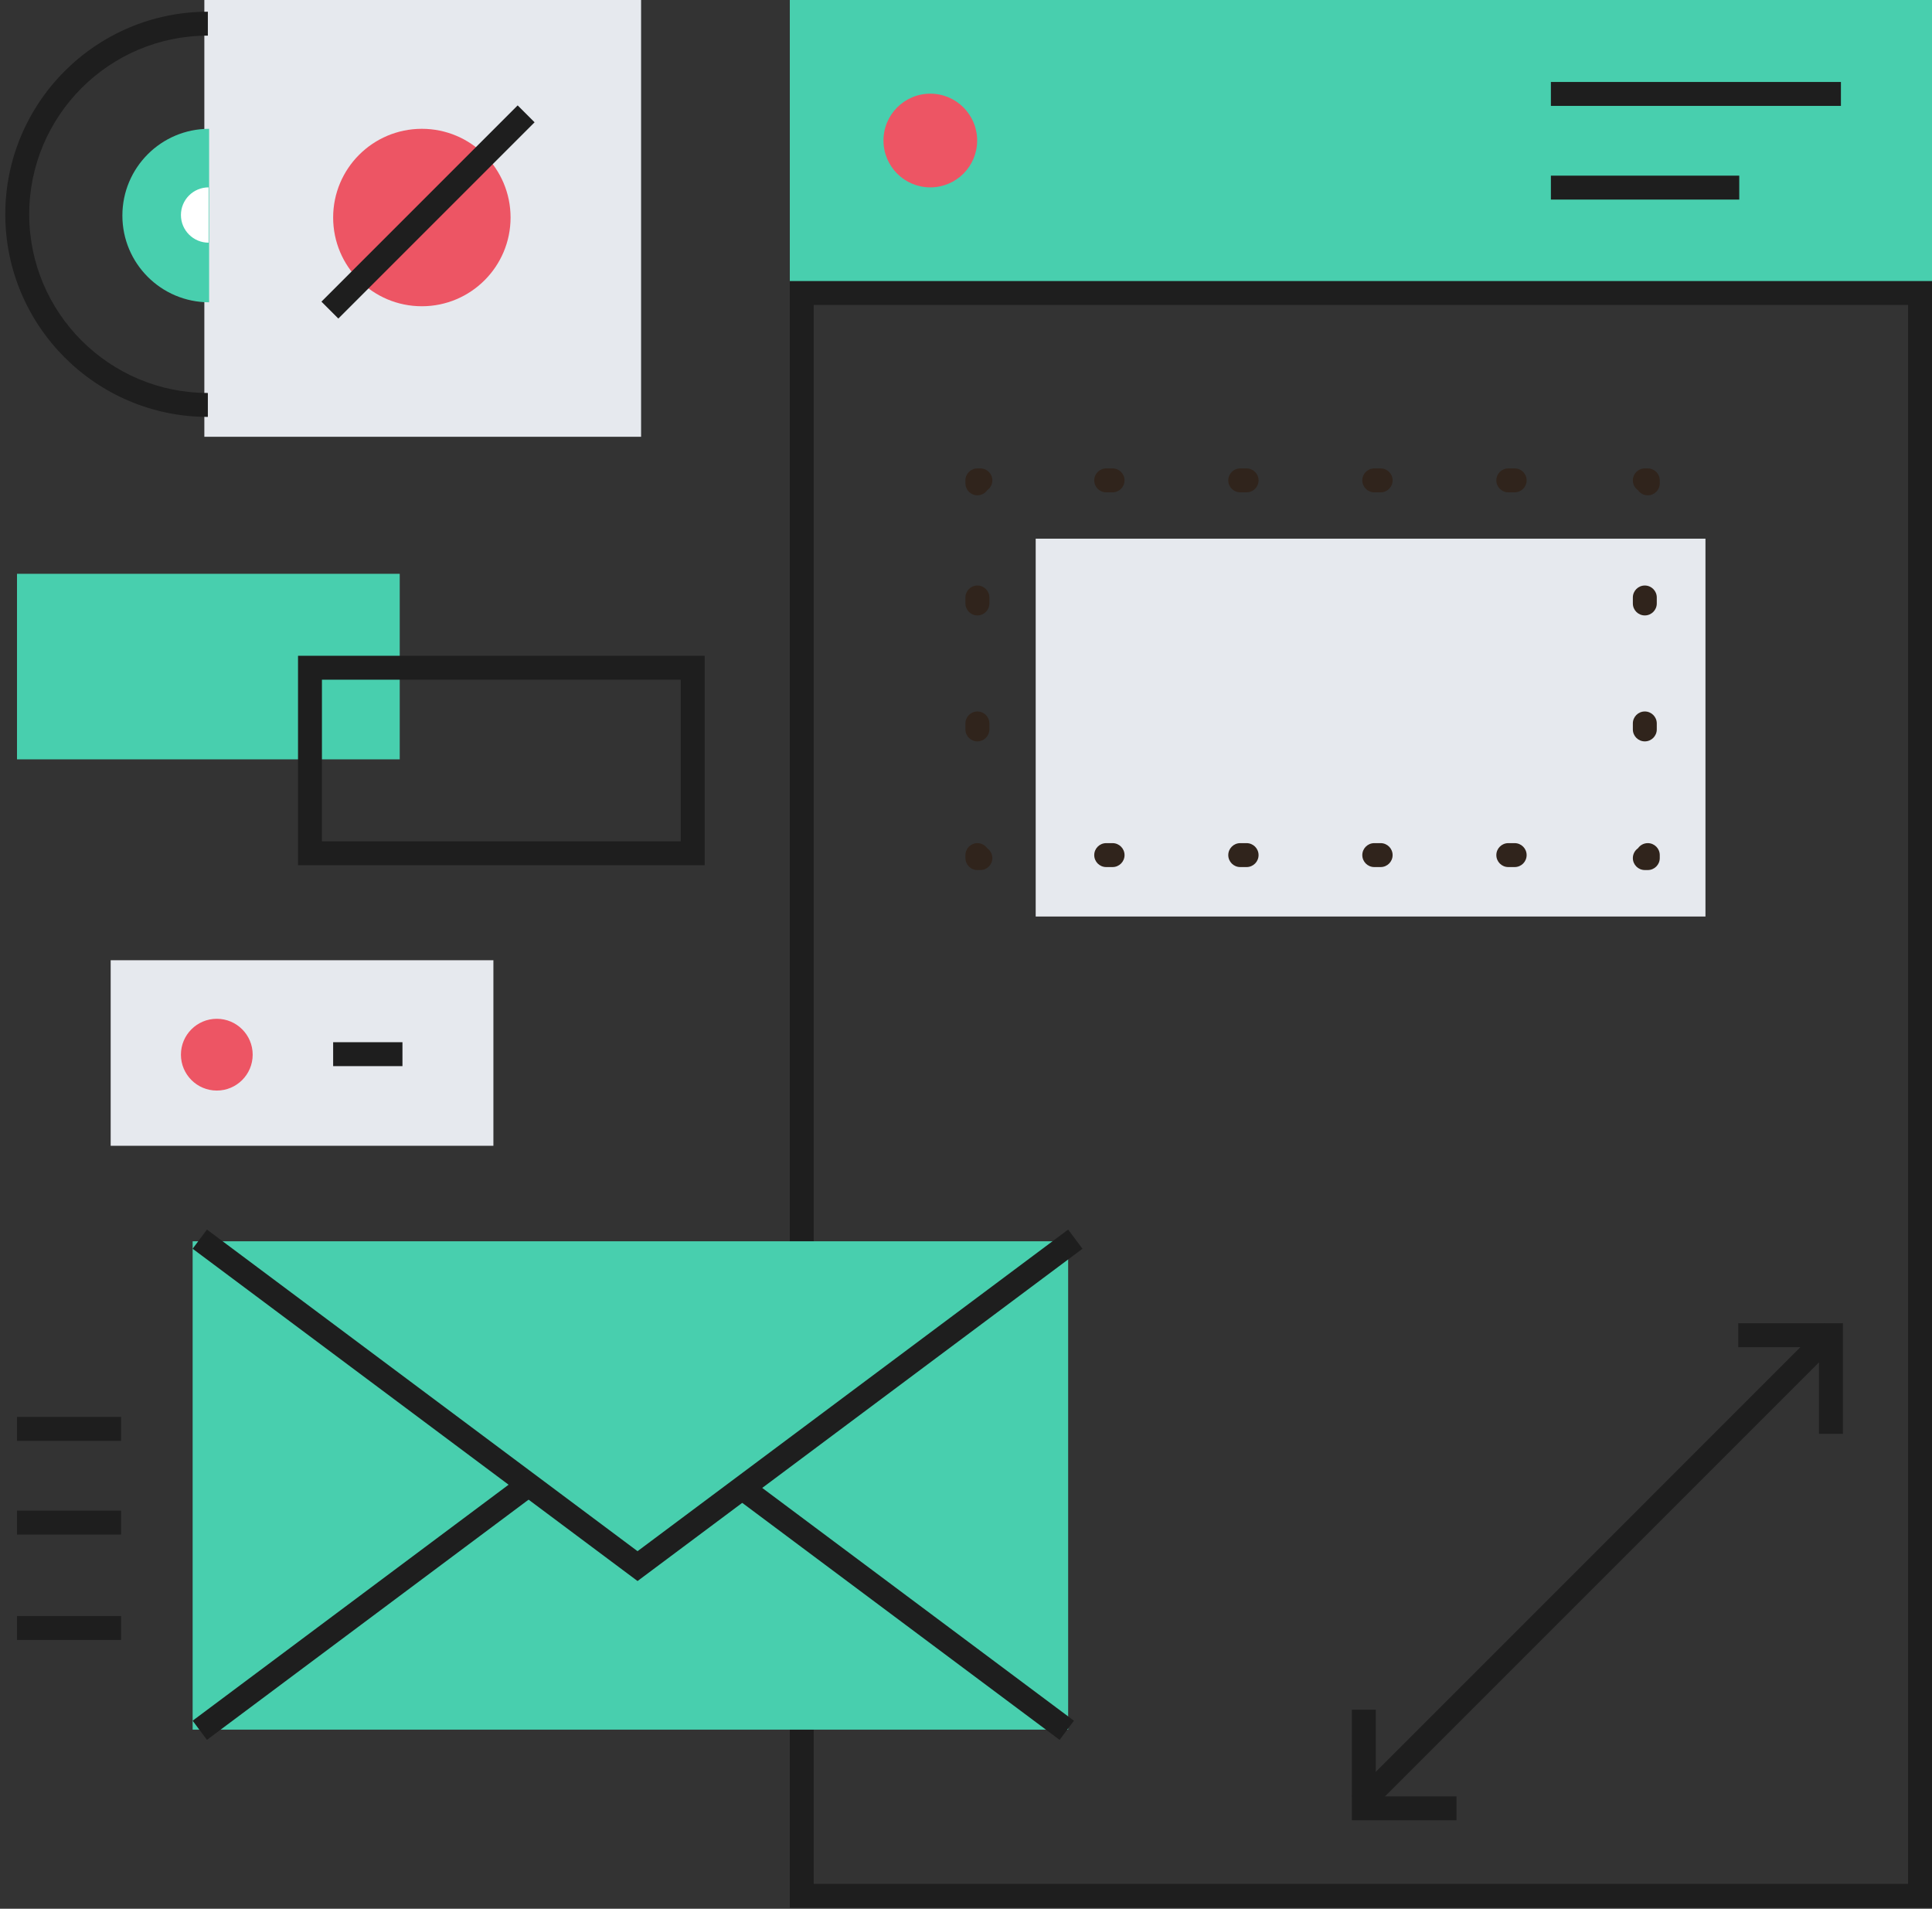 <?xml version="1.0" encoding="UTF-8"?>
<svg width="165px" height="163px" viewBox="0 0 165 163" version="1.1" xmlns="http://www.w3.org/2000/svg" xmlns:xlink="http://www.w3.org/1999/xlink">
    <rect x="0" y="0" width="165" height="163" fill="#333333" stroke="none"/>
    <!-- Generator: Sketch 47.1 (45422) - http://www.bohemiancoding.com/sketch -->
    <title>h-identity</title>
    <desc>Created with Sketch.</desc>
    <defs></defs>
    <g id="Home-Page" stroke="none" stroke-width="1" fill="none" fill-rule="evenodd">
        <g transform="translate(-367, -573)" id="h-identity">
            <g transform="translate(367, 573)">
                <polygon id="Fill-3" fill="#48CFAE" points="67.452 24.706 165 24.706 165 0 67.452 0"></polygon>
                <path d="M67.452,162.916 L165,162.916 L165,24 L67.452,24 L67.452,162.916 Z M69.495,160.874 L162.957,160.874 L162.957,26.043 L69.495,26.043 L69.495,160.874 Z" id="Fill-4" fill="#1E1E1E"></path>
                <path d="M83.453,12 C83.453,14.21 81.662,16.001 79.452,16.001 C77.243,16.001 75.452,14.21 75.452,12 C75.452,9.791 77.243,8 79.452,8 C81.662,8 83.453,9.791 83.453,12 Z" id="Fill-5" fill="#ED5564"></path>
                <polygon id="Fill-7" fill="#1E1E1E" points="132.452 9.043 157.222 9.043 157.222 7 132.452 7"></polygon>
                <polygon id="Fill-9" fill="#1E1E1E" points="132.452 17.043 148.539 17.043 148.539 15 132.452 15"></polygon>
                <polygon id="Fill-10" fill="#E6E9EE" points="17.452 37.299 54.751 37.299 54.751 0 17.452 0"></polygon>
                <path d="M43.604,18.576 C43.604,22.76 40.211,26.152 36.028,26.152 C31.843,26.152 28.452,22.76 28.452,18.576 C28.452,14.392 31.843,11 36.028,11 C40.211,11 43.604,14.392 43.604,18.576" id="Fill-11" fill="#ED5564"></path>
                <polygon id="Fill-12" fill="#1E1E1E" points="28.896 27.203 27.452 25.759 44.21 9 45.655 10.444"></polygon>
                <path d="M17.752,35.601 C8.213,35.601 0.452,27.84 0.452,18.301 C0.452,8.761 8.213,1 17.752,1 L17.752,3.043 C9.339,3.043 2.495,9.888 2.495,18.301 C2.495,26.714 9.339,33.558 17.752,33.558 L17.752,35.601 Z" id="Fill-13" fill="#1E1E1E"></path>
                <path d="M17.859,25.814 C13.768,25.814 10.452,22.498 10.452,18.408 C10.452,14.317 13.768,11 17.859,11" id="Fill-14" fill="#48CFAE"></path>
                <path d="M17.814,20.724 C16.509,20.724 15.452,19.666 15.452,18.362 C15.452,17.058 16.509,16 17.814,16" id="Fill-15" fill="#FFFFFF"></path>
                <polygon id="Fill-16" fill="#48CFAE" points="1.452 64.845 34.138 64.845 34.138 49 1.452 49"></polygon>
                <path d="M27.495,71.845 L58.138,71.845 L58.138,58.043 L27.495,58.043 L27.495,71.845 Z M25.452,73.888 L60.181,73.888 L60.181,56 L25.452,56 L25.452,73.888 Z" id="Fill-17" fill="#1E1E1E"></path>
                <polygon id="Fill-18" fill="#E6E9EE" points="9.452 97.845 42.138 97.845 42.138 82 9.452 82"></polygon>
                <path d="M21.58,90.064 C21.58,91.757 20.208,93.129 18.516,93.129 C16.824,93.129 15.452,91.757 15.452,90.064 C15.452,88.372 16.824,87 18.516,87 C20.208,87 21.58,88.372 21.58,90.064" id="Fill-19" fill="#ED5564"></path>
                <polygon id="Fill-20" fill="#1E1E1E" points="28.452 91.043 34.371 91.043 34.371 89 28.452 89"></polygon>
                <polygon id="Fill-21" fill="#48CFAE" points="16.452 147.703 91.224 147.703 91.224 106 16.452 106"></polygon>
                <polygon id="Fill-22" fill="#1E1E1E" points="54.449 135.013 16.452 106.637 17.674 105 54.449 132.464 91.225 105 92.447 106.637"></polygon>
                <polygon id="Fill-23" fill="#1E1E1E" points="17.674 148.576 16.452 146.94 44.491 126 45.714 127.637"></polygon>
                <polygon id="Fill-24" fill="#1E1E1E" points="90.495 148.578 62.452 127.637 63.674 126 91.717 146.942"></polygon>
                <polygon id="Fill-25" fill="#1E1E1E" points="116.896 154.795 115.452 153.351 155.802 113 157.246 114.444"></polygon>
                <polygon id="Fill-26" fill="#1E1E1E" points="157.392 122.445 155.35 122.445 155.35 115.043 148.452 115.043 148.452 113 157.392 113"></polygon>
                <polygon id="Fill-27" fill="#1E1E1E" points="124.392 155.445 115.452 155.445 115.452 146 117.495 146 117.495 153.402 124.392 153.402"></polygon>
                <polygon id="Fill-28" fill="#E6E9EE" points="88.452 78.267 145.653 78.267 145.653 46 88.452 46"></polygon>
                <path d="M140.729,74.298 L140.473,74.298 C139.909,74.298 139.452,73.841 139.452,73.277 C139.452,72.93 139.625,72.623 139.89,72.438 C140.075,72.173 140.381,72 140.729,72 C141.292,72 141.75,72.458 141.75,73.021 L141.75,73.277 C141.75,73.841 141.292,74.298 140.729,74.298" id="Fill-29" fill="#30241C"></path>
                <path d="M95.018,74.043 L94.473,74.043 C93.909,74.043 93.452,73.586 93.452,73.021 C93.452,72.458 93.909,72 94.473,72 L95.018,72 C95.582,72 96.04,72.458 96.04,73.021 C96.04,73.586 95.582,74.043 95.018,74.043 M106.465,74.043 L105.92,74.043 C105.356,74.043 104.899,73.586 104.899,73.021 C104.899,72.458 105.356,72 105.92,72 L106.465,72 C107.029,72 107.486,72.458 107.486,73.021 C107.486,73.586 107.029,74.043 106.465,74.043 M117.912,74.043 L117.367,74.043 C116.803,74.043 116.346,73.586 116.346,73.021 C116.346,72.458 116.803,72 117.367,72 L117.912,72 C118.477,72 118.934,72.458 118.934,73.021 C118.934,73.586 118.477,74.043 117.912,74.043 M129.359,74.043 L128.814,74.043 C128.25,74.043 127.793,73.586 127.793,73.021 C127.793,72.458 128.25,72 128.814,72 L129.359,72 C129.923,72 130.38,72.458 130.38,73.021 C130.38,73.586 129.923,74.043 129.359,74.043" id="Fill-30" fill="#30241C"></path>
                <path d="M83.729,74.298 L83.473,74.298 C82.909,74.298 82.452,73.841 82.452,73.277 L82.452,73.021 C82.452,72.458 82.909,72 83.473,72 C83.82,72 84.127,72.173 84.312,72.438 C84.576,72.623 84.75,72.93 84.75,73.277 C84.75,73.841 84.292,74.298 83.729,74.298" id="Fill-31" fill="#30241C"></path>
                <path d="M83.473,52.555 C82.909,52.555 82.452,52.098 82.452,51.534 L82.452,51.021 C82.452,50.458 82.909,50 83.473,50 C84.037,50 84.495,50.458 84.495,51.021 L84.495,51.534 C84.495,52.098 84.037,52.555 83.473,52.555 M83.473,63.311 C82.909,63.311 82.452,62.854 82.452,62.29 L82.452,61.778 C82.452,61.213 82.909,60.756 83.473,60.756 C84.037,60.756 84.495,61.213 84.495,61.778 L84.495,62.29 C84.495,62.854 84.037,63.311 83.473,63.311" id="Fill-32" fill="#30241C"></path>
                <path d="M83.473,42.298 C82.909,42.298 82.452,41.841 82.452,41.277 L82.452,41.021 C82.452,40.458 82.909,40 83.473,40 L83.729,40 C84.292,40 84.75,40.458 84.75,41.021 C84.75,41.369 84.576,41.676 84.312,41.86 C84.127,42.125 83.82,42.298 83.473,42.298" id="Fill-33" fill="#30241C"></path>
                <path d="M95.018,42.043 L94.473,42.043 C93.909,42.043 93.452,41.585 93.452,41.021 C93.452,40.458 93.909,40 94.473,40 L95.018,40 C95.582,40 96.04,40.458 96.04,41.021 C96.04,41.585 95.582,42.043 95.018,42.043 M106.465,42.043 L105.92,42.043 C105.356,42.043 104.899,41.585 104.899,41.021 C104.899,40.458 105.356,40 105.92,40 L106.465,40 C107.029,40 107.486,40.458 107.486,41.021 C107.486,41.585 107.029,42.043 106.465,42.043 M117.912,42.043 L117.367,42.043 C116.803,42.043 116.346,41.585 116.346,41.021 C116.346,40.458 116.803,40 117.367,40 L117.912,40 C118.477,40 118.934,40.458 118.934,41.021 C118.934,41.585 118.477,42.043 117.912,42.043 M129.359,42.043 L128.814,42.043 C128.25,42.043 127.793,41.585 127.793,41.021 C127.793,40.458 128.25,40 128.814,40 L129.359,40 C129.923,40 130.38,40.458 130.38,41.021 C130.38,41.585 129.923,42.043 129.359,42.043" id="Fill-34" fill="#30241C"></path>
                <path d="M140.729,42.298 C140.381,42.298 140.075,42.125 139.89,41.86 C139.625,41.676 139.452,41.369 139.452,41.021 C139.452,40.458 139.909,40 140.473,40 L140.729,40 C141.292,40 141.75,40.458 141.75,41.021 L141.75,41.277 C141.75,41.841 141.292,42.298 140.729,42.298" id="Fill-35" fill="#30241C"></path>
                <path d="M140.473,52.555 C139.909,52.555 139.452,52.098 139.452,51.534 L139.452,51.021 C139.452,50.458 139.909,50 140.473,50 C141.037,50 141.495,50.458 141.495,51.021 L141.495,51.534 C141.495,52.098 141.037,52.555 140.473,52.555 M140.473,63.311 C139.909,63.311 139.452,62.854 139.452,62.29 L139.452,61.778 C139.452,61.213 139.909,60.756 140.473,60.756 C141.037,60.756 141.495,61.213 141.495,61.778 L141.495,62.29 C141.495,62.854 141.037,63.311 140.473,63.311" id="Fill-36" fill="#30241C"></path>
                <polygon id="Fill-37" fill="#1E1E1E" points="1.452 140.043 10.34 140.043 10.34 138 1.452 138"></polygon>
                <polygon id="Fill-38" fill="#1E1E1E" points="1.452 131.043 10.34 131.043 10.34 129 1.452 129"></polygon>
                <polygon id="Fill-39" fill="#1E1E1E" points="1.452 123.043 10.34 123.043 10.34 121 1.452 121"></polygon>
            </g>
        </g>
    </g>
</svg>